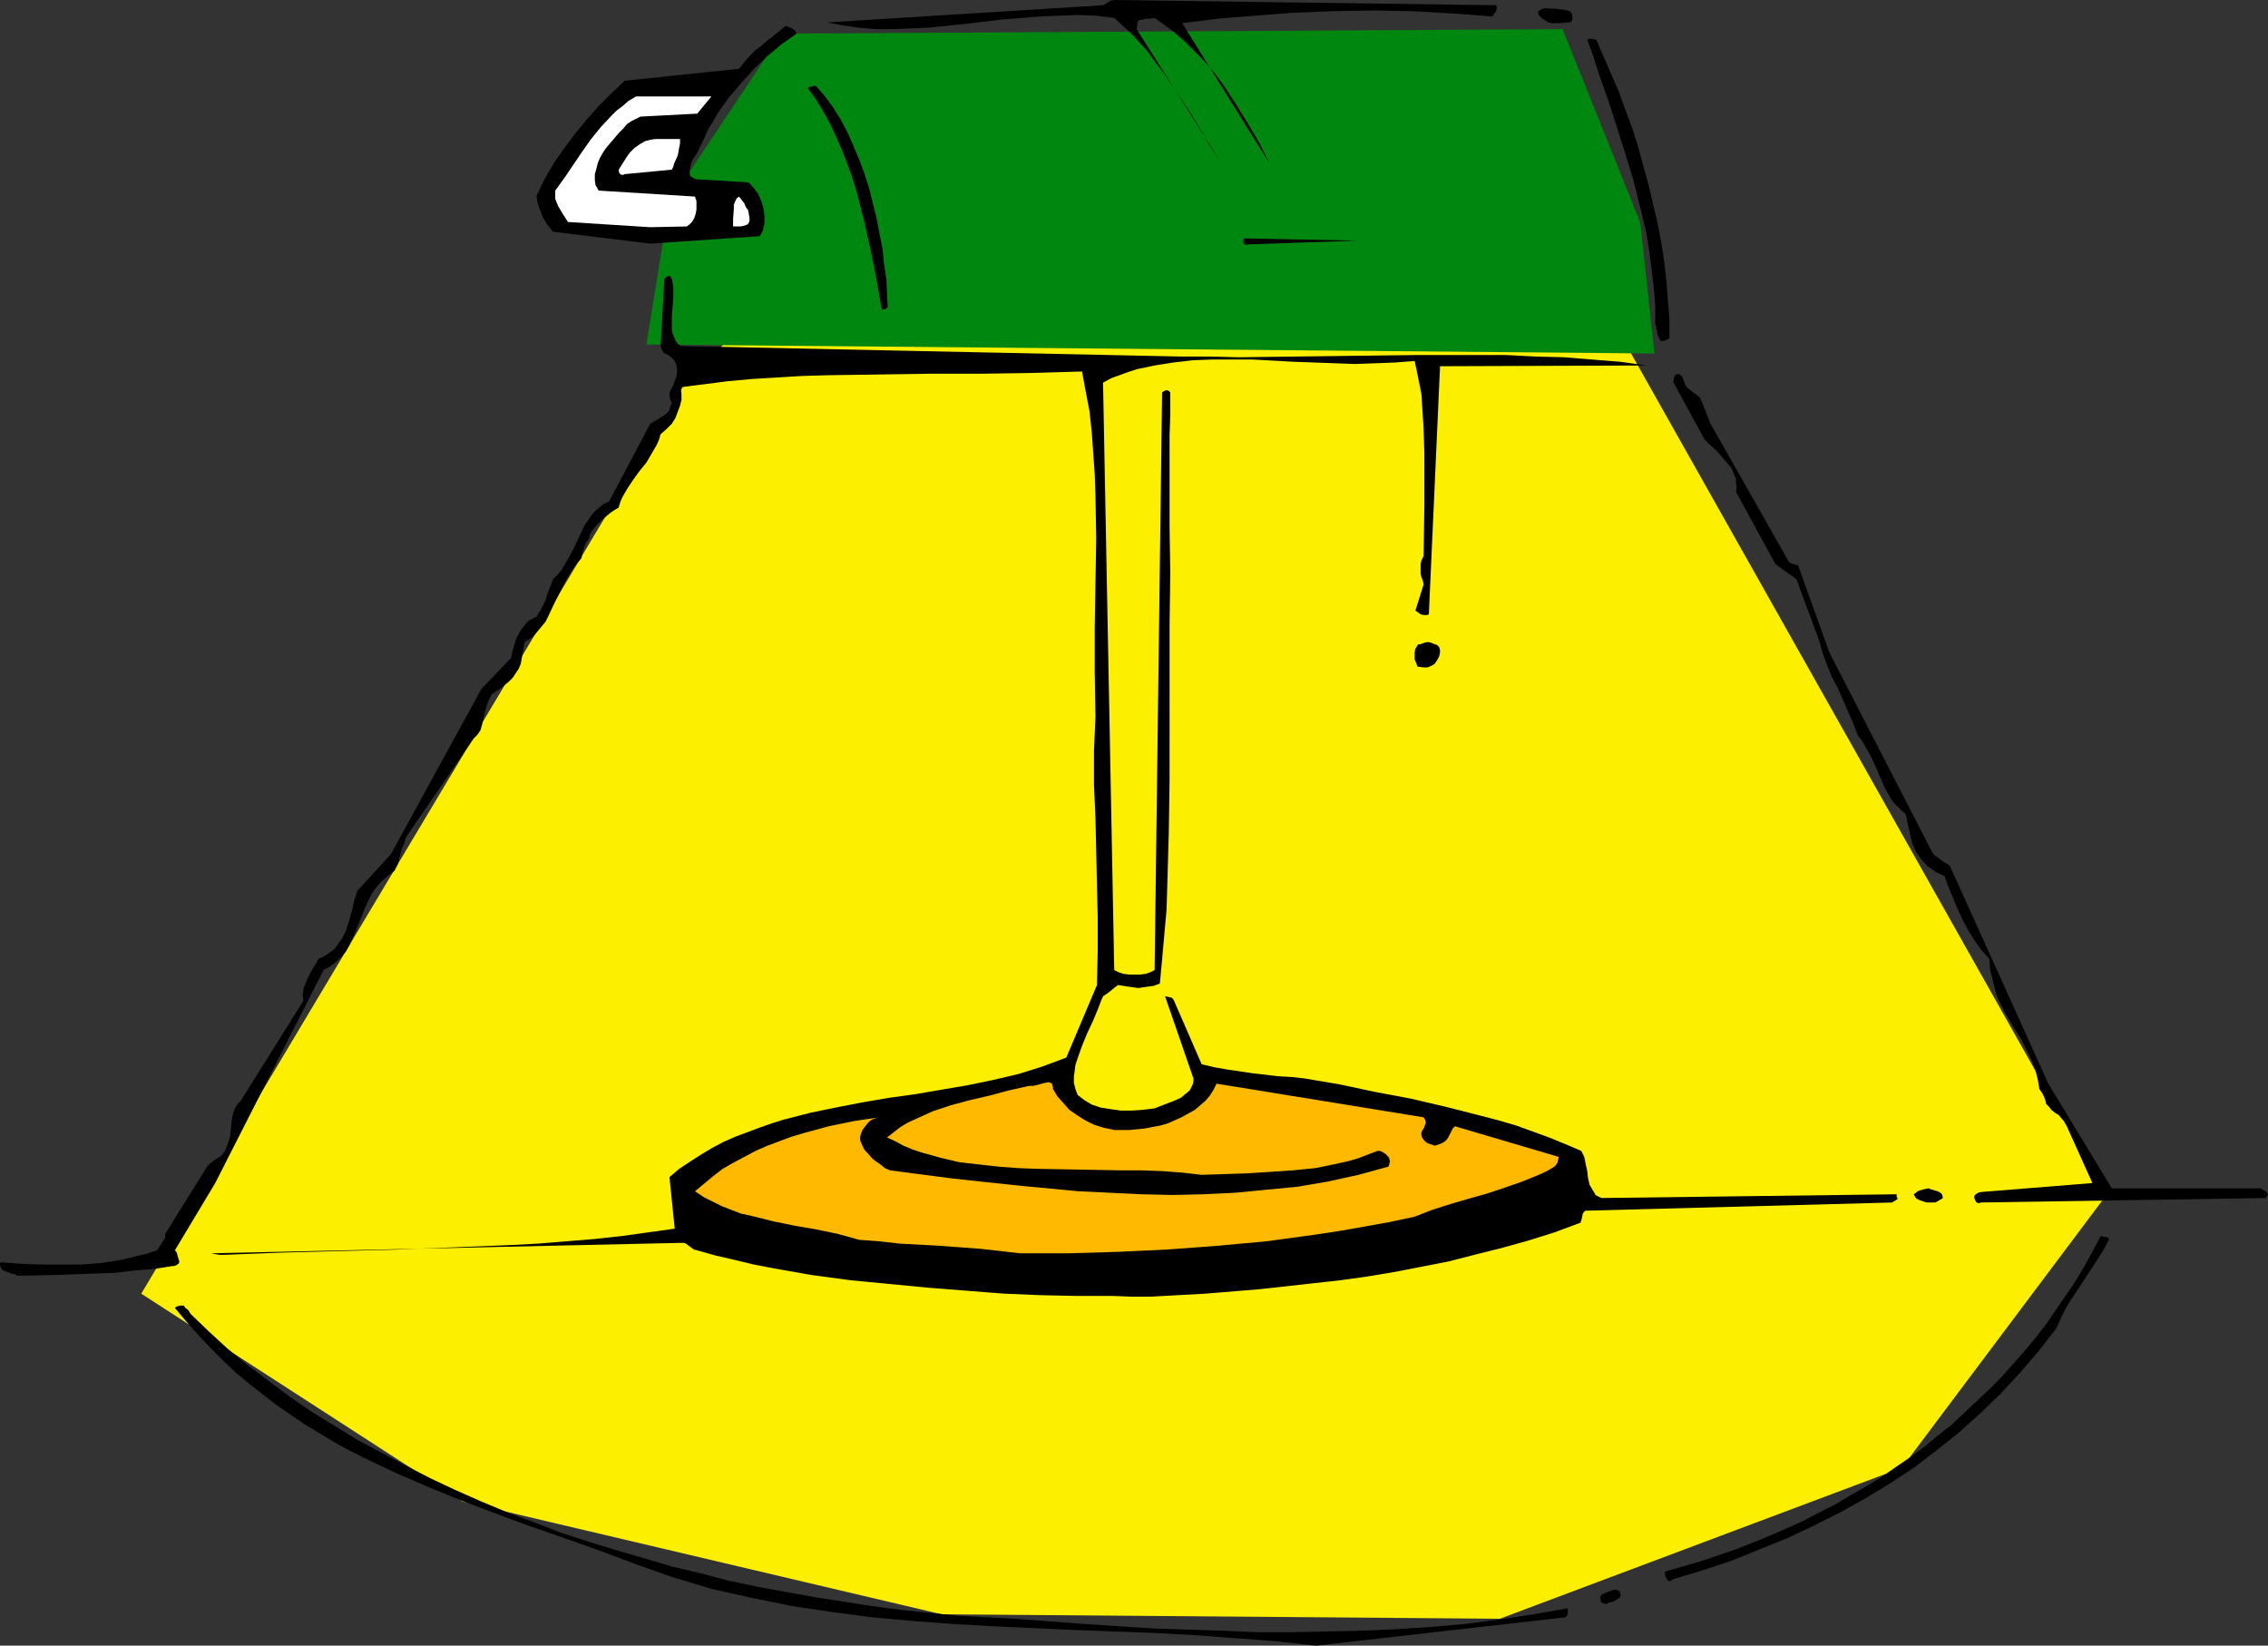 <?xml version="1.0" encoding="UTF-8" standalone="no"?>
<svg
   version="1.0"
   width="129.766mm"
   height="94.139mm"
   id="svg21"
   sodipodi:docname="Lamp - Desk 11.wmf"
   xmlns:inkscape="http://www.inkscape.org/namespaces/inkscape"
   xmlns:sodipodi="http://sodipodi.sourceforge.net/DTD/sodipodi-0.dtd"
   xmlns="http://www.w3.org/2000/svg"
   xmlns:svg="http://www.w3.org/2000/svg">
  <rect width="100%" height="100%" fill="#333333" stroke="none"/>
  <sodipodi:namedview
     id="namedview21"
     pagecolor="#ffffff"
     bordercolor="#000000"
     borderopacity="0.25"
     inkscape:showpageshadow="2"
     inkscape:pageopacity="0.0"
     inkscape:pagecheckerboard="0"
     inkscape:deskcolor="#d1d1d1"
     inkscape:document-units="mm" />
  <defs
     id="defs1">
    <pattern
       id="WMFhbasepattern"
       patternUnits="userSpaceOnUse"
       width="6"
       height="6"
       x="0"
       y="0" />
  </defs>
  <path
     style="fill:#fcef00;fill-opacity:1;fill-rule:evenodd;stroke:none"
     d="M 148.025,83.053 30.542,279.697 l 69.488,44.92 103.585,24.399 120.715,0.969 86.941,-32.639 44.117,-58.816 L 347.44,67.056 H 163.701 Z"
     id="path1" />
  <path
     style="fill:#00870f;fill-opacity:1;fill-rule:evenodd;stroke:none"
     d="m 139.784,74.489 4.04,-25.045 18.907,-1.293 V 40.88 L 148.025,38.78 169.033,7.271 337.905,6.302 354.712,48.151 357.782,76.428 Z"
     id="path2" />
  <path
     style="fill:#000000;fill-opacity:1;fill-rule:evenodd;stroke:none"
     d="m 284.577,355.802 53.974,-6.14 0.162,-0.162 0.323,-0.485 v -0.485 -0.808 l -7.434,1.293 -7.434,1.131 -7.434,0.969 -7.434,0.646 -7.434,0.485 -7.595,0.323 -7.434,0.162 -7.434,0.162 h -7.595 l -7.434,-0.323 -14.867,-0.485 -15.029,-0.969 -15.029,-1.131 -6.141,-0.323 -6.141,-0.323 -6.302,-0.646 -6.141,-0.646 -6.141,-0.808 -6.302,-0.969 -6.141,-0.969 -6.302,-1.131 -6.141,-1.131 -6.141,-1.293 -6.141,-1.616 -6.141,-1.454 -5.979,-1.777 -6.141,-1.777 -5.818,-1.777 -5.979,-1.939 -5.818,-2.262 -5.656,-2.101 -5.818,-2.424 -5.494,-2.424 -5.494,-2.585 -5.333,-2.747 -5.171,-2.747 -5.171,-2.747 -5.01,-3.07 -5.01,-3.07 -4.686,-3.232 -4.525,-3.393 -4.525,-3.393 -4.363,-3.555 -4.04,-3.716 -4.04,-3.878 -0.485,-0.808 -0.646,-0.485 -0.323,-0.485 h -0.162 v 0 h -0.323 -0.323 l -0.646,0.162 -0.485,0.323 2.586,3.07 2.586,2.908 2.586,2.747 2.747,2.747 2.747,2.585 2.909,2.424 2.909,2.262 2.909,2.262 3.07,2.101 3.07,2.101 3.232,1.939 3.232,1.939 3.232,1.777 3.232,1.616 6.787,3.232 7.11,3.07 7.11,2.908 7.272,2.747 7.434,2.747 7.434,2.585 7.757,2.747 7.757,2.908 7.757,2.747 4.363,1.293 4.202,1.293 4.363,0.969 4.363,0.969 8.726,1.777 8.726,1.293 8.565,1.131 8.888,0.808 8.726,0.646 8.726,0.485 17.453,0.808 17.453,0.646 8.726,0.485 8.565,0.646 8.726,0.646 z"
     id="path3" />
  <path
     style="fill:#000000;fill-opacity:1;fill-rule:evenodd;stroke:none"
     d="m 347.44,346.753 0.646,-0.323 0.808,-0.162 0.808,-0.485 0.485,-0.323 0.323,-0.485 -0.162,-0.323 v -0.323 l -0.162,-0.323 -0.323,-0.162 -0.485,-0.162 -0.808,0.162 -1.293,0.485 -0.646,0.323 -0.323,0.162 -0.162,0.323 -0.162,0.323 0.162,0.323 v 0.323 l 0.162,0.323 0.323,0.162 0.485,0.162 z"
     id="path4" />
  <path
     style="fill:#000000;fill-opacity:1;fill-rule:evenodd;stroke:none"
     d="m 361.822,341.421 6.464,-1.939 6.302,-2.101 5.979,-2.424 5.979,-2.424 5.818,-2.747 5.494,-2.747 5.494,-3.07 5.333,-3.232 5.171,-3.393 4.848,-3.716 4.686,-3.716 4.686,-4.201 4.525,-4.363 4.202,-4.524 4.04,-4.686 3.878,-5.009 1.131,-2.585 1.293,-2.424 3.07,-4.686 3.07,-4.686 1.454,-2.262 1.293,-2.424 v -0.323 l -0.485,-0.323 h -0.485 l -0.808,-0.162 -1.778,3.393 -1.778,3.232 -1.939,3.232 -2.101,3.07 -2.101,3.07 -2.101,3.07 -2.262,2.908 -2.424,2.908 -2.424,2.747 -2.586,2.908 -2.586,2.585 -2.747,2.585 -2.747,2.585 -2.747,2.585 -2.909,2.262 -2.909,2.424 -3.07,2.262 -3.07,2.101 -3.232,2.262 -3.232,1.939 -3.394,1.939 -3.232,1.939 -3.555,1.777 -3.394,1.777 -3.555,1.616 -3.717,1.616 -3.555,1.454 -3.717,1.454 -3.717,1.293 -3.878,1.293 -3.878,1.131 -3.878,1.131 v 0.162 0.485 l 0.323,0.808 0.323,0.485 0.323,0.162 0.323,-0.162 z"
     id="path5" />
  <path
     style="fill:#000000;fill-opacity:1;fill-rule:evenodd;stroke:none"
     d="m 217.19,279.697 3.878,0.162 3.878,0.162 7.595,0.162 h 7.918 l 4.202,0.162 h 4.202 l 11.797,-0.646 11.797,-0.969 11.635,-1.293 5.818,-0.646 5.818,-0.808 5.818,-0.969 5.818,-1.131 5.818,-1.131 5.656,-1.454 5.818,-1.454 5.818,-1.616 5.656,-1.777 5.656,-2.101 0.162,-0.485 0.162,-0.646 0.162,-0.808 0.485,-0.646 66.418,-1.777 0.485,-0.323 0.323,-0.162 0.162,-0.162 h 0.162 v -0.162 -0.162 l -0.162,-0.323 v -0.485 l -63.832,0.808 -0.646,-0.323 -0.646,-0.323 -0.323,-0.646 -0.323,-0.485 -0.646,-1.131 -0.323,-1.454 -0.162,-1.454 -0.323,-1.454 -0.323,-1.616 -0.646,-1.293 -3.394,-1.454 -3.555,-1.454 -3.555,-1.293 -3.555,-1.293 -3.878,-1.131 -3.717,-0.969 -7.595,-1.939 -7.595,-1.777 -7.757,-1.454 -7.595,-1.616 -7.595,-1.293 -2.909,-0.323 -2.909,-0.162 -5.494,-0.646 -5.494,-0.808 -2.747,-0.485 -2.747,-0.646 -5.979,-13.734 -0.162,-0.323 -0.323,-0.323 -0.646,-0.162 -0.808,-0.162 6.141,17.774 v 0.646 l -0.162,0.646 -0.323,0.646 -0.323,0.646 -0.97,0.808 -0.97,0.808 -1.454,0.646 -1.293,0.485 -2.909,1.131 -2.586,0.323 -2.424,0.162 h -2.262 l -2.262,-0.323 -2.101,-0.323 -1.939,-0.646 -1.616,-0.969 -1.454,-1.131 -0.485,-1.293 -0.323,-1.293 v -1.293 l 0.162,-1.293 0.162,-1.293 0.485,-1.454 0.97,-2.747 1.131,-2.747 1.293,-2.747 1.131,-2.747 0.485,-1.293 0.485,-1.131 0.97,-0.646 0.808,-0.646 0.808,-0.646 0.646,-0.485 2.101,0.323 2.262,0.323 1.131,-0.162 1.131,-0.162 1.131,-0.162 1.293,-0.485 0.485,-5.171 0.97,-10.826 0.162,-5.494 0.323,-11.149 0.162,-11.149 v -11.311 -11.311 -11.149 l 0.162,-10.988 -0.162,-10.341 v -9.856 -5.009 -4.686 l 0.162,-4.686 v -4.686 l -0.323,-0.323 -0.485,-0.162 -0.485,0.162 -0.485,0.323 -1.616,124.902 -0.97,0.485 -0.97,0.323 -1.131,0.162 h -1.131 -1.293 l -1.293,-0.162 -0.97,-0.323 -0.97,-0.485 -2.424,-127.164 v 0.162 l 1.778,-0.969 1.778,-0.646 1.778,-0.646 1.939,-0.646 3.878,-0.808 4.04,-0.646 4.202,-0.485 4.202,-0.162 h 4.363 4.363 l 8.888,0.485 8.888,0.323 4.363,0.162 4.525,-0.162 4.202,-0.162 4.202,-0.323 0.485,2.262 0.485,2.424 0.485,2.424 0.162,2.424 0.323,5.171 0.162,5.332 v 5.494 5.494 l -0.162,11.149 -0.485,0.969 -0.162,0.808 v 0.808 1.293 l 0.162,0.646 0.323,0.808 0.162,0.808 -1.778,5.655 0.485,0.323 0.646,0.485 0.808,0.162 h 0.485 l 0.485,-0.162 2.424,-53.645 44.763,-0.162 -5.818,-0.808 -6.141,-0.485 -5.979,-0.485 -6.302,-0.162 -6.302,-0.323 h -6.302 -12.766 l -25.856,0.323 -12.766,0.162 -6.464,-0.162 h -6.302 l -107.949,-2.262 -0.646,-0.485 -0.485,-0.646 -0.323,-0.808 -0.323,-0.808 -0.162,-0.808 v -0.969 -1.939 l 0.323,-4.201 v -1.939 l -0.162,-0.969 -0.162,-0.969 -0.162,-0.323 -0.162,-0.162 -0.323,-0.162 h -0.162 l -0.162,0.162 -0.323,0.162 -0.323,0.323 -0.808,14.542 0.162,0.485 0.162,0.485 0.323,0.485 0.97,0.485 0.485,0.323 0.485,0.485 0.485,0.485 0.323,0.808 0.162,0.969 v 0.808 l -0.162,0.808 -0.646,1.777 -0.808,1.616 v 0.485 0.485 l 0.162,0.646 0.323,0.646 -0.323,0.808 -0.323,0.808 -0.485,0.646 -0.646,0.485 -1.293,0.808 -0.808,0.485 -0.808,0.485 -8.888,16.804 -1.131,0.485 -0.97,0.808 -0.97,0.808 -0.808,0.969 -0.646,0.969 -0.808,1.131 -1.131,2.424 -1.131,2.424 -1.293,2.424 -1.454,2.424 -0.808,0.969 -0.97,0.969 -0.485,1.293 -0.485,1.131 -0.646,2.101 -0.97,1.939 -0.485,0.808 -0.485,0.808 -0.97,0.485 -0.646,0.323 -0.646,0.646 -1.131,1.454 -0.97,1.777 -0.323,0.969 -0.323,1.131 -0.323,1.131 -0.162,0.969 -6.464,6.786 -19.554,35.709 -7.272,7.917 -0.646,2.101 -0.485,2.101 -0.646,2.262 -0.646,2.101 -0.97,1.939 -0.646,0.808 -0.646,0.969 -0.646,0.646 -0.97,0.646 -0.97,0.646 -1.131,0.485 -0.485,0.969 -0.646,0.969 -1.131,2.101 -0.485,1.131 -0.485,1.293 -0.162,1.293 0.162,1.293 -13.574,21.652 -0.485,0.485 -0.485,0.646 -0.323,0.646 -0.323,0.808 -0.323,1.616 -0.323,3.393 -0.485,1.616 -0.323,0.808 -0.323,0.808 -0.485,0.646 -0.646,0.646 -0.646,0.323 -0.646,0.485 -0.646,0.485 -0.808,0.808 -9.05,14.542 v 0.646 l -0.162,0.485 -0.485,0.646 -0.485,0.808 -0.323,0.485 -0.323,0.485 -1.939,0.646 -1.939,0.485 -4.04,0.969 -4.202,0.646 -4.202,0.323 H 13.251 8.888 L 4.525,273.234 0.162,272.911 0,273.234 v 0.162 l 0.162,0.646 0.323,0.485 0.646,0.323 1.293,0.485 0.808,0.162 0.485,0.323 8.565,-0.162 8.565,-0.323 4.202,-0.162 4.04,-0.485 4.202,-0.323 4.04,-0.646 h 0.323 l 0.485,-0.162 0.162,-0.162 0.323,-0.162 0.162,-0.485 -0.162,-0.485 -0.323,-1.131 -0.162,-0.485 -0.323,-0.323 8.726,-14.542 23.432,-46.051 1.454,-0.808 1.293,-0.969 1.131,-1.131 0.97,-1.131 0.808,-1.454 0.646,-1.454 1.293,-3.07 1.293,-3.232 0.646,-1.454 0.808,-1.616 0.97,-1.454 1.131,-1.293 1.454,-1.293 1.454,-1.131 0.646,-1.293 0.323,-1.131 0.323,-1.293 0.323,-1.131 0.485,-1.131 0.323,-1.131 0.646,-0.969 0.646,-0.969 13.413,-19.551 0.323,-0.323 0.485,-0.485 0.646,-0.969 0.323,-1.131 0.323,-1.293 0.162,-0.808 0.162,-0.646 0.323,-1.293 0.485,-1.293 0.646,-1.293 1.939,-1.293 1.778,-1.454 0.808,-0.808 0.646,-0.969 0.646,-0.969 0.485,-1.131 0.808,-4.686 1.131,-0.646 0.97,-0.808 0.808,-0.969 0.808,-0.969 0.808,-0.969 0.646,-1.293 1.131,-2.424 0.646,-1.293 0.646,-1.293 1.293,-2.585 1.454,-2.424 0.97,-1.293 0.97,-1.131 0.162,-0.646 0.162,-0.808 0.162,-0.485 0.162,-0.485 0.323,-0.969 0.323,-0.323 0.323,-0.485 0.323,-1.131 0.646,-0.969 0.808,-0.969 0.97,-0.969 1.939,-1.616 0.97,-0.646 0.808,-0.485 0.323,-1.131 0.485,-1.131 1.131,-1.939 1.293,-1.939 1.293,-1.777 1.454,-1.777 1.131,-1.939 1.131,-1.939 0.485,-1.131 0.323,-1.131 1.293,-1.131 1.131,-1.131 0.808,-1.293 0.485,-1.293 0.485,-1.293 0.323,-1.293 v -1.293 l -0.162,-1.454 5.171,-0.646 5.01,-0.646 5.333,-0.485 5.333,-0.323 5.333,-0.323 5.494,-0.162 10.989,-0.162 10.989,-0.162 h 11.15 l 10.989,-0.162 10.989,-0.323 0.808,4.363 0.808,4.201 0.485,4.524 0.323,4.524 0.323,4.524 0.162,4.686 0.162,9.372 -0.162,9.533 -0.162,9.695 v 9.533 l 0.162,9.695 -0.323,7.433 v 7.271 l 0.323,7.271 0.162,7.11 0.323,14.381 v 7.11 l -0.162,7.433 -6.626,15.673 -2.586,0.969 -2.586,0.969 -5.171,1.616 -5.494,1.293 -5.494,1.131 -5.656,0.969 -5.656,0.969 -5.818,0.808 -5.656,0.969 -5.818,1.131 -5.494,1.131 -5.656,1.454 -2.586,0.808 -2.747,0.969 -2.586,0.969 -2.586,0.969 -2.586,1.131 -2.424,1.293 -2.424,1.454 -2.262,1.454 -2.424,1.616 -2.101,1.777 1.131,11.149 -5.818,0.808 -5.818,0.808 -5.979,0.646 -5.979,0.485 -5.979,0.485 -6.141,0.323 -12.12,0.485 -12.443,0.485 -6.302,0.162 -6.141,0.162 -12.282,0.323 -12.443,0.485 h -0.97 l -0.97,-0.162 -0.808,-0.162 h -0.162 v 0 l 101.646,-2.262 h 0.646 l 0.485,0.162 0.646,0.485 0.646,0.485 0.485,0.323 0.646,0.162 4.04,1.131 4.202,0.969 4.04,0.969 4.202,0.808 8.242,1.454 8.403,1.131 8.403,0.808 8.403,0.808 8.242,0.646 4.04,0.323 z"
     id="path6" />
  <path
     style="fill:#000000;fill-opacity:1;fill-rule:evenodd;stroke:none"
     d="m 218.16,276.142 7.595,0.323 7.595,0.162 7.595,0.162 h 7.595 l 7.595,-0.162 7.595,-0.323 7.595,-0.485 7.595,-0.646 7.595,-0.969 7.595,-0.969 7.595,-1.293 7.434,-1.616 7.434,-1.777 7.434,-2.101 7.272,-2.424 7.272,-2.747 0.162,-0.162 0.162,-0.485 0.323,-1.131 0.162,-1.293 -0.162,-0.646 -0.162,-0.646 -8.242,2.585 -8.565,2.585 -8.888,2.585 -9.05,2.262 -9.211,2.101 -9.05,1.939 -4.686,0.646 -4.525,0.646 -4.525,0.646 -4.525,0.323 -14.706,0.808 -7.434,0.323 -7.434,0.323 h -7.434 -7.272 l -7.434,-0.162 -7.272,-0.323 -7.272,-0.485 -7.272,-0.646 -7.272,-0.808 -7.11,-1.131 -7.272,-1.293 -7.11,-1.616 -7.11,-1.777 -7.11,-2.101 18.584,6.948 z"
     id="path7" />
  <path
     style="fill:#ffba00;fill-opacity:1;fill-rule:evenodd;stroke:none"
     d="m 220.584,270.972 h 10.504 l 10.666,-0.323 10.504,-0.485 10.827,-0.808 10.666,-0.969 10.666,-1.454 5.333,-0.808 5.494,-0.969 5.333,-0.969 5.333,-1.131 3.717,-1.454 4.04,-1.293 3.878,-1.131 4.04,-1.131 3.878,-1.293 3.717,-1.293 3.555,-1.454 1.778,-0.808 1.616,-0.969 0.323,-0.323 0.323,-0.485 0.162,-0.646 0.162,-0.646 -22.462,-6.625 -0.485,0.485 -0.323,0.646 -0.323,0.646 -0.323,0.646 -0.485,0.646 -0.646,0.485 -0.808,0.323 -0.97,0.323 -0.97,-0.323 -0.808,-0.323 -0.323,-0.323 -0.323,-0.323 -0.323,-0.485 -0.162,-0.485 v -0.485 l 0.162,-0.485 0.323,-0.485 0.162,-0.323 0.162,-0.485 0.162,-0.485 -0.162,-0.646 -0.323,-0.485 -44.763,-7.271 -0.646,1.293 -0.808,1.293 -0.97,1.131 -1.131,0.969 -1.131,0.969 -1.454,0.808 -1.454,0.808 -1.454,0.646 -1.454,0.646 -1.616,0.485 -1.778,0.323 -1.616,0.323 -3.394,0.323 h -1.616 -1.616 l -2.262,-0.485 -2.101,-0.646 -1.939,-0.969 -1.778,-1.131 -1.616,-1.131 -1.293,-1.454 -1.293,-1.454 -0.97,-1.616 v -0.485 l -0.162,-0.323 v -0.323 l -0.323,-0.162 -0.485,-0.162 -0.808,0.162 -1.778,0.485 -0.808,0.162 h -0.808 l -4.363,0.969 -4.202,1.131 -4.202,0.969 -4.202,1.131 -3.878,1.293 -1.778,0.808 -1.778,0.808 -1.778,0.808 -1.616,0.969 -1.454,1.131 -1.454,1.131 1.778,0.808 1.778,0.969 1.939,0.808 1.939,0.646 4.04,1.131 4.04,0.969 4.202,0.485 4.363,0.485 4.202,0.323 4.525,0.162 8.888,0.162 8.888,0.162 h 4.525 l 4.363,0.162 4.363,0.323 4.202,0.485 9.858,-0.323 5.01,-0.323 4.848,-0.323 4.848,-0.485 2.424,-0.485 2.262,-0.485 2.262,-0.485 2.262,-0.646 2.101,-0.808 2.101,-0.808 h 0.646 l 0.646,0.323 0.485,0.323 0.646,0.646 0.162,0.323 0.162,0.646 -0.162,0.646 -0.162,0.485 -6.464,1.777 -6.626,1.454 -6.626,1.131 -6.787,0.646 -6.626,0.646 -6.787,0.323 -6.787,0.162 -6.787,-0.162 -6.787,-0.323 -6.787,-0.323 -6.787,-0.646 -6.787,-0.646 -13.574,-1.454 -13.574,-1.777 -1.131,-0.485 -0.97,-0.808 -0.97,-0.646 -0.808,-0.646 -0.808,-0.969 -0.808,-0.808 -0.485,-0.969 -0.485,-1.131 v -0.323 -0.485 l 0.162,-0.646 0.323,-0.808 0.485,-0.646 0.646,-0.808 0.485,-0.485 0.485,-0.323 0.808,-0.323 0.808,-0.162 -5.494,0.808 -5.494,1.131 -5.333,1.454 -2.747,0.808 -2.586,0.969 -2.586,0.969 -2.586,1.131 -2.424,1.293 -2.424,1.293 -2.262,1.293 -2.101,1.616 -1.939,1.616 -1.939,1.616 1.939,1.293 1.939,0.969 1.939,0.969 2.101,0.808 2.101,0.808 2.262,0.485 4.525,1.131 4.686,0.969 4.686,0.808 4.686,0.969 4.686,1.293 4.363,0.323 4.363,0.485 8.726,0.485 8.726,0.646 4.363,0.485 z"
     id="path8" />
  <path
     style="fill:#000000;fill-opacity:1;fill-rule:evenodd;stroke:none"
     d="m 417.089,259.984 h 0.646 0.808 l 0.808,-0.485 0.323,-0.162 0.485,-0.323 -0.162,-0.646 -0.162,-0.323 -0.485,-0.323 -0.323,-0.162 -1.131,-0.323 -0.485,-0.162 -0.323,-0.162 -0.808,0.162 -0.646,0.162 -0.97,0.323 -0.323,0.323 -0.485,0.323 0.162,0.323 0.162,0.323 0.323,0.323 0.646,0.323 0.97,0.323 0.485,0.162 z"
     id="path9" />
  <path
     style="fill:#000000;fill-opacity:1;fill-rule:evenodd;stroke:none"
     d="m 428.401,259.984 61.57,-0.969 0.323,-0.485 0.162,-0.323 -0.162,-0.162 -0.162,-0.323 -0.485,-0.323 -0.808,-0.485 h -32.158 l -13.736,-22.621 -21.331,-47.182 -0.808,-0.485 -0.808,-0.485 -0.808,-0.646 -1.131,-0.808 -22.462,-43.627 -6.787,-18.905 h -0.323 l -0.485,-0.162 -0.646,-0.162 -0.485,-0.323 -16.968,-29.893 -2.262,-5.655 -0.646,-0.485 -0.323,-0.323 -0.323,-0.162 -0.808,-0.646 -0.808,-0.646 -0.323,-0.646 -0.162,-0.485 -0.162,-0.323 -0.323,-0.808 -0.323,-0.323 -0.485,-0.323 -0.485,0.162 -0.323,0.323 -0.162,0.485 -0.162,0.969 v -0.162 l 6.787,12.442 1.131,1.131 1.293,1.131 1.131,1.293 1.131,1.293 1.131,1.293 0.646,1.616 0.323,0.808 v 0.808 l 0.162,0.969 -0.162,0.969 8.565,15.673 4.525,3.232 5.01,13.573 0.646,2.424 0.97,2.585 0.97,2.424 1.293,2.424 2.262,5.171 1.131,2.585 0.97,2.585 0.808,0.969 0.646,1.131 1.293,2.262 1.131,2.424 0.97,2.262 0.97,2.262 1.293,2.262 0.646,0.969 0.808,0.808 0.808,0.808 0.97,0.808 0.485,2.262 0.485,2.101 0.485,2.101 0.808,1.777 1.131,1.616 0.646,0.646 0.646,0.808 0.808,0.485 0.808,0.646 0.97,0.485 1.131,0.485 0.808,2.262 0.97,2.262 0.97,2.424 1.131,2.424 1.293,2.424 1.293,2.101 1.616,2.262 1.616,1.777 0.162,2.262 0.485,1.939 0.485,1.939 0.485,1.777 0.808,1.777 0.808,1.616 1.778,3.07 1.939,3.07 1.616,3.232 0.808,1.777 0.646,1.777 0.485,1.939 0.323,1.939 0.646,0.969 0.323,0.646 0.323,0.808 0.162,0.808 0.646,0.646 0.485,0.646 0.808,0.646 0.808,0.485 0.646,0.808 0.646,0.646 0.485,0.808 0.323,0.969 5.171,11.472 -24.078,1.939 -0.646,0.162 -0.485,0.323 -0.323,0.323 v 0.485 l 0.162,0.485 0.323,0.485 0.485,0.162 z"
     id="path10" />
  <path
     style="fill:#000000;fill-opacity:1;fill-rule:evenodd;stroke:none"
     d="m 307.848,144.292 h 0.808 l 0.485,-0.162 0.646,-0.323 0.485,-0.323 0.323,-0.485 0.323,-0.485 0.323,-0.646 0.162,-0.808 v -0.485 l -0.162,-0.646 -0.485,-0.485 -0.485,-0.162 -0.808,-0.323 -0.646,-0.162 -0.808,0.162 -0.808,0.323 h -0.485 l -0.323,0.485 -0.323,0.485 -0.162,0.808 v 0.646 0.808 l 0.323,0.808 0.323,0.808 z"
     id="path11" />
  <path
     style="fill:#000000;fill-opacity:1;fill-rule:evenodd;stroke:none"
     d="m 359.883,73.681 1.131,-0.485 v -4.201 l -0.323,-4.04 -0.323,-4.201 -0.485,-4.201 -0.646,-4.201 -0.808,-4.201 -0.97,-4.04 -0.97,-4.201 -1.131,-4.04 -1.131,-4.201 -1.293,-4.04 -1.454,-3.878 -1.454,-4.04 -1.616,-3.716 -1.616,-3.716 -1.616,-3.716 h -0.323 l -0.485,-0.162 h -0.646 l -0.485,0.162 1.293,3.555 1.131,3.555 2.586,7.433 2.424,7.594 2.424,7.756 0.97,3.878 0.97,3.878 0.97,4.04 0.646,4.04 0.485,3.878 0.485,3.878 0.323,4.04 v 3.878 l 0.323,1.293 0.162,0.969 0.323,0.808 0.323,0.646 z"
     id="path12" />
  <path
     style="fill:#000000;fill-opacity:1;fill-rule:evenodd;stroke:none"
     d="m 191.334,66.895 0.646,-0.485 -0.162,-3.07 -0.162,-3.07 -0.485,-3.232 -0.323,-3.232 -0.646,-3.232 -0.646,-3.393 -0.808,-3.232 -0.808,-3.232 -0.97,-3.07 -1.131,-3.07 -1.293,-3.07 -1.293,-2.908 -1.454,-2.747 -1.616,-2.585 -1.778,-2.424 -1.939,-2.262 h -0.162 -0.485 l -0.646,0.162 -0.485,0.323 1.778,2.424 1.454,2.424 1.454,2.585 1.293,2.747 1.293,2.908 1.131,2.908 1.131,3.07 0.97,3.07 1.616,6.302 1.454,6.463 1.293,6.463 1.131,6.463 z"
     id="path13" />
  <path
     style="fill:#000000;fill-opacity:1;fill-rule:evenodd;stroke:none"
     d="m 140.592,52.675 23.755,-1.616 0.323,-0.646 0.323,-0.646 0.162,-0.808 0.162,-0.646 V 46.697 l -0.162,-1.454 -0.485,-1.616 -0.646,-1.616 -0.97,-1.293 -1.131,-1.293 -11.15,-0.646 -0.646,-0.162 -0.485,-0.323 -0.323,-0.162 -0.162,-0.485 v -0.323 -0.485 l 0.162,-0.969 0.323,-1.131 0.646,-0.969 0.646,-0.969 0.323,-0.808 0.97,-1.939 0.808,-1.939 1.131,-1.777 0.97,-1.777 2.424,-3.393 2.747,-3.232 2.747,-3.07 2.909,-2.747 3.07,-2.585 3.232,-2.262 -0.162,-0.323 -0.162,-0.323 -0.646,-0.485 -0.808,-0.323 -0.323,-0.162 h -0.323 l -2.586,2.101 -1.293,0.969 -1.293,1.131 -1.293,0.969 -1.293,1.293 -1.131,1.293 -1.131,1.454 -24.725,2.585 -2.747,2.585 -2.747,2.747 -2.586,2.908 -2.424,2.908 -2.424,3.232 -2.262,3.232 -2.101,3.555 -1.778,3.716 0.162,1.293 0.323,1.131 0.485,1.131 0.323,0.969 0.97,1.616 1.293,1.616 z"
     id="path14" />
  <path
     style="fill:#000000;fill-opacity:1;fill-rule:evenodd;stroke:none"
     d="m 269.872,52.837 23.594,-0.808 -24.402,-0.485 -0.162,0.162 v 0.323 0.485 l 0.162,0.323 h 0.323 l 0.162,0.162 z"
     id="path15" />
  <path
     style="fill:#ffffff;fill-opacity:1;fill-rule:evenodd;stroke:none"
     d="m 140.592,49.121 7.918,-0.162 0.646,-0.485 0.485,-0.485 0.485,-0.808 0.323,-0.969 0.162,-0.969 v -0.808 -0.969 l -0.323,-0.969 -20.846,-1.293 -0.323,-0.646 -0.323,-0.485 -0.162,-1.131 v -1.293 l 0.323,-1.131 0.323,-1.293 0.485,-1.131 0.646,-1.131 0.646,-0.969 1.939,-2.262 0.808,-0.969 0.97,-0.969 0.808,-0.969 0.97,-0.646 0.97,-0.485 0.97,-0.485 12.282,-0.646 3.07,-3.716 h -16.322 l -1.616,0.969 -1.293,1.131 -1.293,0.969 -1.131,1.131 -2.262,2.424 -2.101,2.585 -1.939,2.747 -3.717,5.494 -2.101,2.908 v 0.808 0.969 l 0.323,0.808 0.323,0.808 0.97,1.616 1.131,1.777 z"
     id="path16" />
  <path
     style="fill:#ffffff;fill-opacity:1;fill-rule:evenodd;stroke:none"
     d="m 158.529,48.959 h 1.616 l 0.808,-0.162 0.808,-0.323 0.323,-0.646 v -0.808 l -0.162,-0.808 -0.162,-0.808 -0.485,-0.646 -0.323,-0.808 -1.131,-1.454 -0.162,0.162 -0.323,0.162 -0.323,0.646 -0.323,0.808 v 0.969 l -0.162,2.101 z"
     id="path17" />
  <path
     style="fill:#000000;fill-opacity:1;fill-rule:evenodd;stroke:none"
     d="M 270.68,47.99 267.771,41.203 Z"
     id="path18" />
  <path
     style="fill:#ffffff;fill-opacity:1;fill-rule:evenodd;stroke:none"
     d="m 135.097,37.648 10.181,-0.969 0.323,-0.646 0.162,-0.646 0.808,-1.777 0.323,-1.777 0.162,-0.808 v -0.969 h -5.333 l -1.131,0.162 -1.131,0.323 -1.131,0.646 -1.131,0.808 -0.97,0.969 -0.808,1.131 -0.808,1.293 -0.808,1.293 v 0.323 l 0.162,0.485 0.162,0.162 0.323,0.162 h 0.323 z"
     id="path19" />
  <path
     style="fill:#000000;fill-opacity:1;fill-rule:evenodd;stroke:none"
     d="M 265.024,36.679 245.793,6.302 245.955,5.332 V 4.847 l 0.323,-0.485 0.97,-0.162 0.646,-0.162 h 0.808 l 0.97,-0.162 2.101,1.454 2.101,1.616 2.101,1.777 1.778,1.777 1.778,1.777 1.778,1.939 1.616,1.939 1.454,1.939 2.747,4.201 2.586,4.201 2.586,4.363 2.262,4.524 -18.907,-30.377 3.878,-0.485 3.878,-0.485 3.878,-0.323 4.202,-0.323 8.242,-0.646 8.565,-0.323 8.726,-0.162 8.565,0.162 8.565,0.485 4.363,0.323 4.04,0.323 0.323,-0.162 0.162,-0.323 0.485,-0.646 0.162,-0.646 V 1.454 L 323.523,1.131 240.945,0 l -0.808,0.162 -0.485,0.323 -1.131,0.646 -59.63,3.716 3.394,0.646 3.394,0.485 3.555,0.323 h 3.717 l 3.878,-0.162 3.878,-0.162 8.08,-0.808 8.08,-0.969 8.242,-0.646 4.04,-0.162 3.878,-0.162 4.04,0.162 3.878,0.485 1.778,1.616 1.939,1.777 1.778,1.939 1.778,1.939 1.616,2.262 1.616,2.101 3.07,4.524 2.909,4.363 2.747,4.524 1.131,2.101 1.293,1.939 0.646,0.969 0.646,0.969 z"
     id="path20" />
  <path
     style="fill:#000000;fill-opacity:1;fill-rule:evenodd;stroke:none"
     d="m 336.128,5.009 h 1.454 l 0.97,-0.162 h 0.97 l 0.485,-0.485 V 3.878 3.232 l -0.485,-0.808 -1.293,-0.323 -1.293,-0.162 -2.909,-0.162 -0.485,0.162 -0.323,0.162 -0.323,0.162 -0.162,0.162 -0.162,0.323 0.162,0.485 0.323,0.323 0.485,0.485 1.293,0.808 0.808,0.162 z"
     id="path21" />
</svg>
